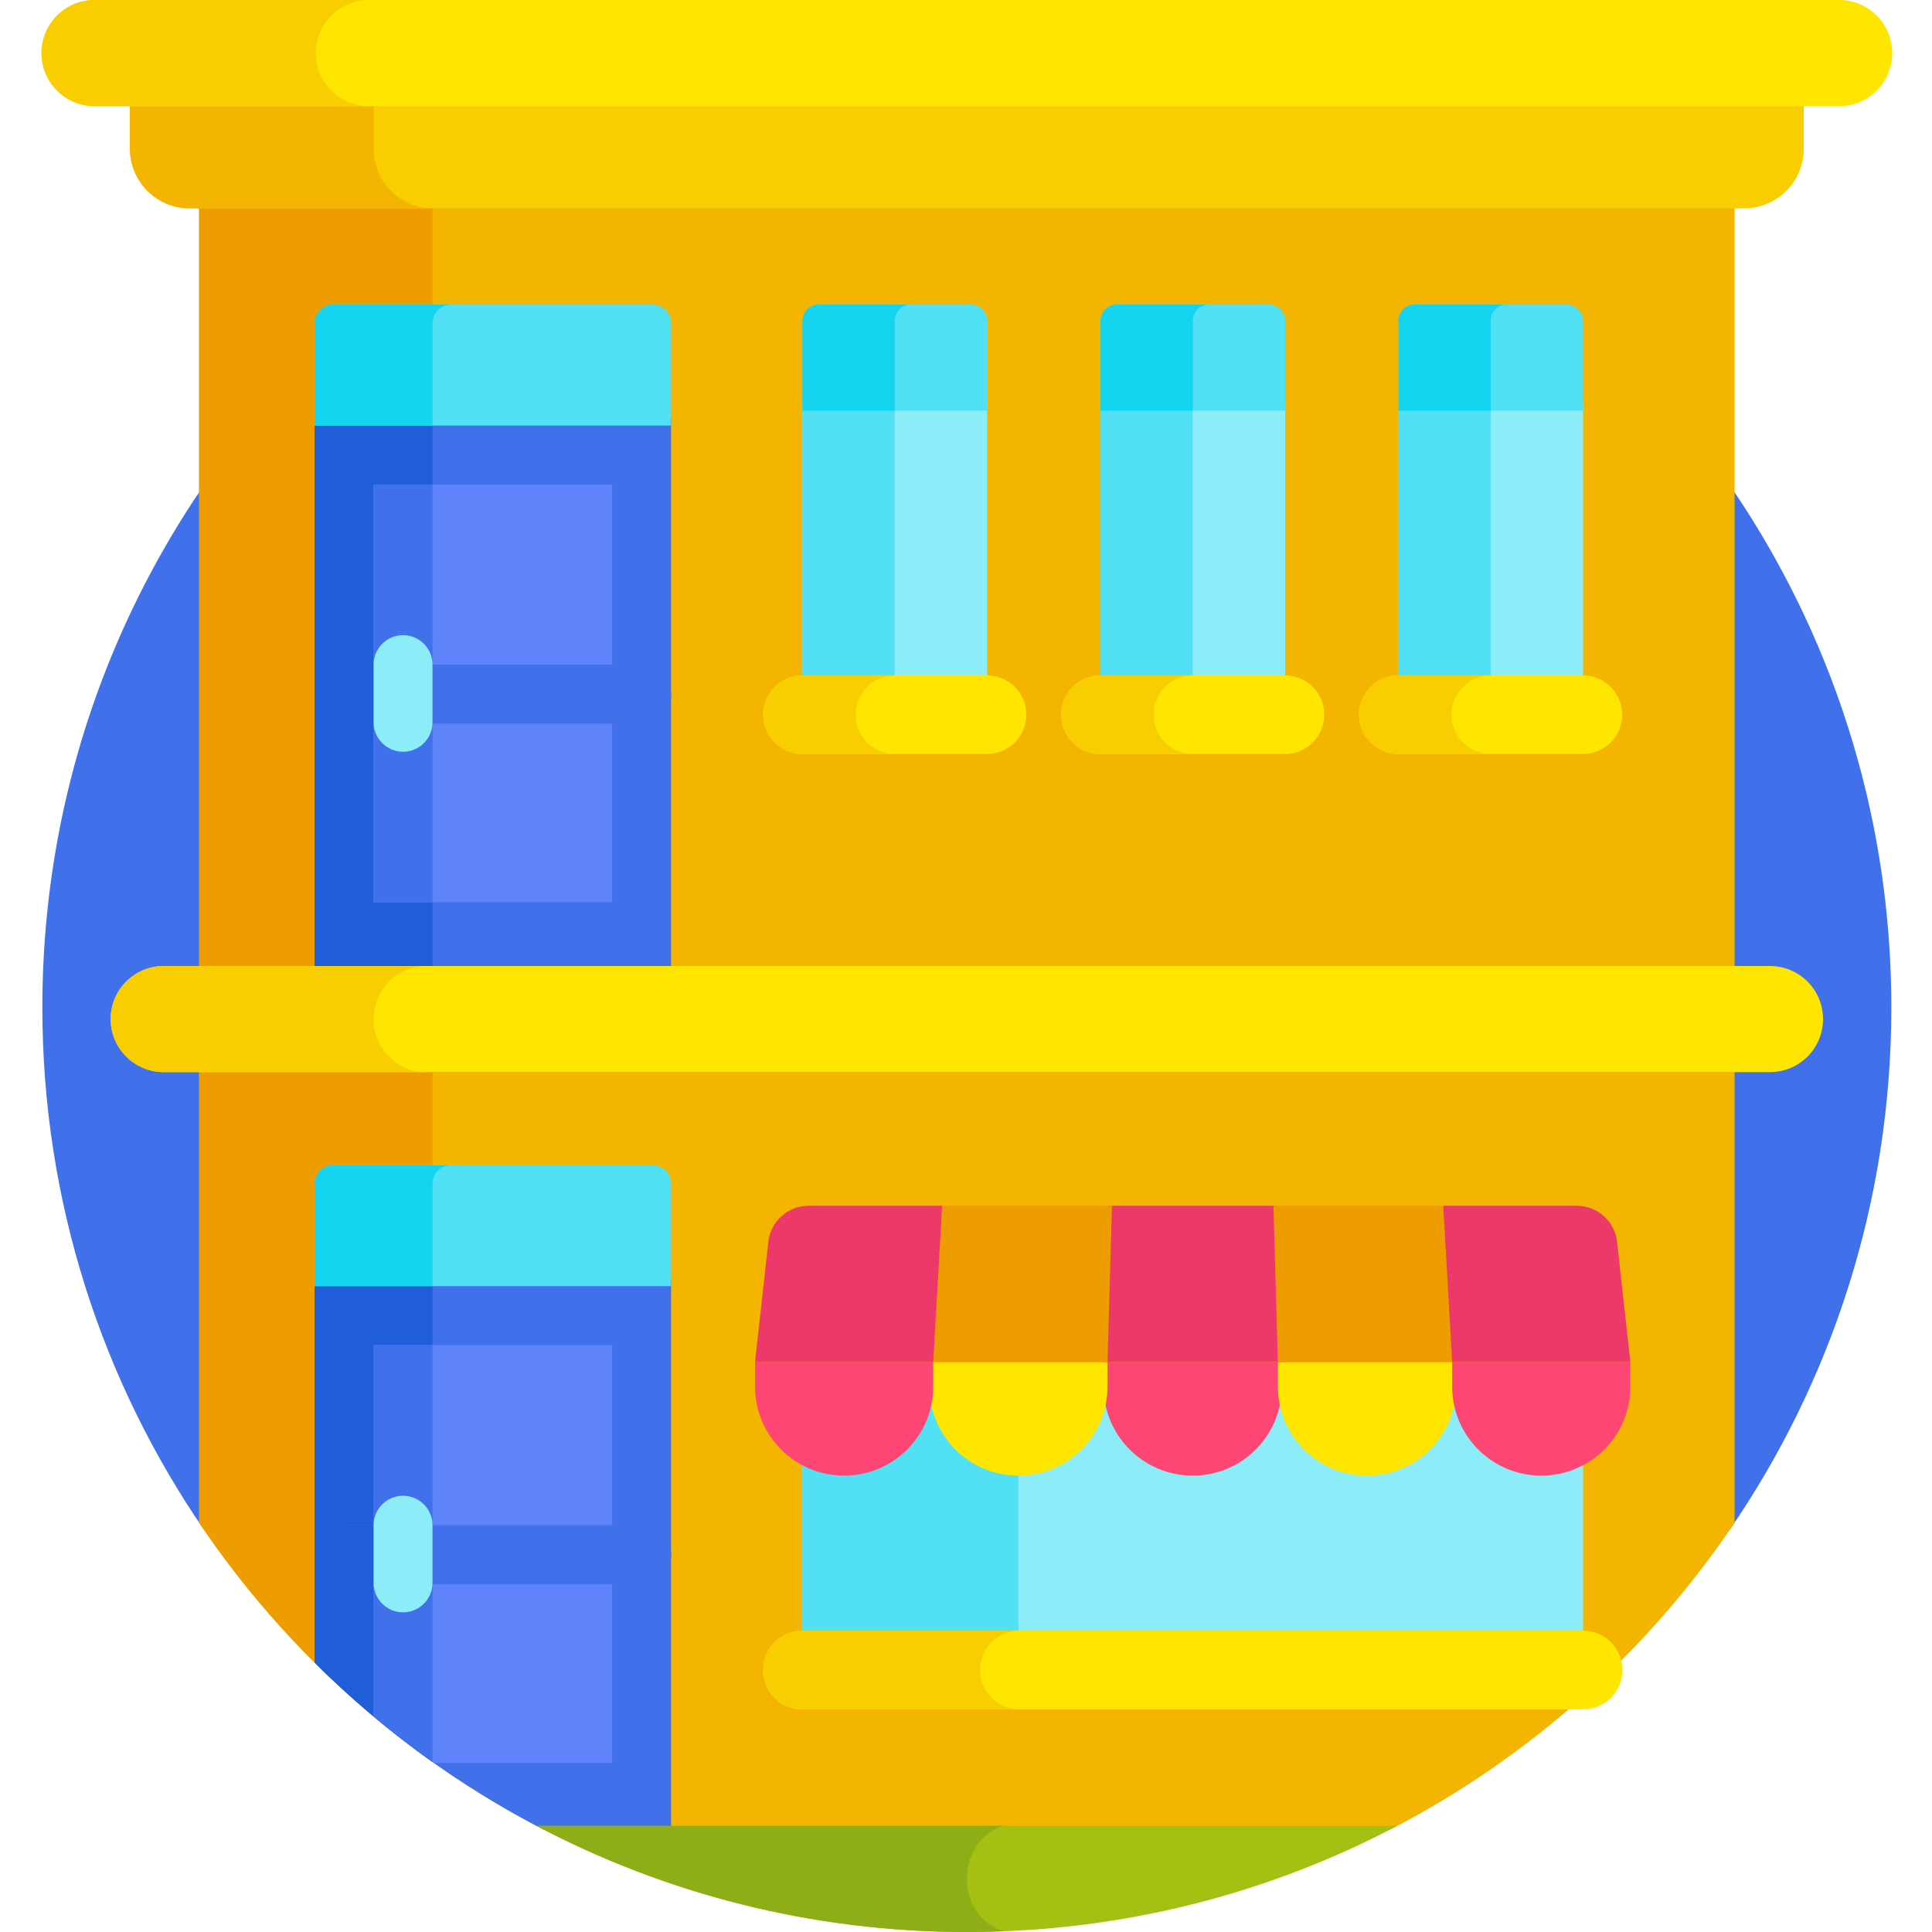 <svg height="512pt" viewBox="-11 0 512 512" width="512pt" xmlns="http://www.w3.org/2000/svg"><path d="m447.316 405.52c27.062-39.402 42.91-87.109 42.91-138.52 0-135.312-109.691-245.004-245-245.004-135.309 0-245 109.691-245 245.004 0 51.41 15.848 99.117 42.91 138.52zm0 0" fill="#4070ea"/><path d="m448.688 284.125h-406.922v119.395c23.031 34.258 54.48 62.375 91.391 81.395h224.141c36.91-19.02 68.359-47.137 91.391-81.395zm0 0" fill="#f4b500"/><path d="m103.625 284.125h-61.859v119.395c16.605 24.703 37.609 46.188 61.863 63.395v-182.789zm0 0" fill="#ee9d00"/><path d="m72.375 440.621c17.781 17.703 38.266 32.691 60.781 44.293h33.691v-146.152h-94.473zm0 0" fill="#4070ea"/><path d="m103.625 338.762h-31.25v101.859c9.652 9.613 20.109 18.414 31.25 26.32zm0 0" fill="#205dd9"/><path d="m88 454.883c5.156 4.32 10.484 8.434 15.988 12.324h47.234v-110.738h-63.223zm0 0" fill="#5f83fa"/><path d="m103.625 356.469h-15.625v98.414c5.043 4.223 10.254 8.25 15.629 12.062v-110.477zm0 0" fill="#4070ea"/><path d="m159.035 419.824h-78.848c-4.316 0-7.812-3.5-7.812-7.812 0-4.316 3.496-7.812 7.812-7.812h78.848c4.316 0 7.812 3.496 7.812 7.812 0 4.312-3.496 7.812-7.812 7.812zm0 0" fill="#4070ea"/><path d="m103.625 404.199h-23.438c-4.316 0-7.812 3.496-7.812 7.812 0 4.316 3.496 7.812 7.812 7.812h23.441v-15.625zm0 0" fill="#205dd9"/><path d="m95.812 427.289c-4.316 0-7.812-3.496-7.812-7.812v-15.277c0-4.316 3.496-7.812 7.812-7.812s7.812 3.496 7.812 7.812v15.277c0 4.316-3.496 7.812-7.812 7.812zm0 0" fill="#8cecf8"/><path d="m161.926 308.77h-84.629c-2.719 0-4.922 2.207-4.922 4.926v27.148h94.473v-27.148c0-2.719-2.203-4.926-4.922-4.926zm0 0" fill="#51e0f4"/><path d="m108.551 308.77h-31.254c-2.719 0-4.922 2.207-4.922 4.926v27.148h31.254v-27.148c-.004-2.719 2.199-4.926 4.922-4.926zm0 0" fill="#15d4f0"/><path d="m397.453 386.895c-11.348 0-20.824-8.008-23.094-18.676-2.27 10.668-11.746 18.676-23.094 18.676s-20.824-8.008-23.094-18.676c-2.27 10.668-11.742 18.676-23.094 18.676-11.348 0-20.82-8.008-23.09-18.676-2.273 10.668-11.746 18.676-23.094 18.676-11.348 0-20.824-8.008-23.094-18.676-2.27 10.668-11.746 18.676-23.094 18.676-4.004 0-7.77-1-11.07-2.758v58.434h206.891v-58.434c-3.305 1.758-7.074 2.758-11.074 2.758zm0 0" fill="#8cecf8"/><path d="m258.895 386.895c-11.348 0-20.824-8.008-23.094-18.676-2.273 10.668-11.746 18.676-23.094 18.676-4.004 0-7.77-1-11.074-2.758v58.434h57.262zm0 0" fill="#51e0f4"/><path d="m408.523 452.988h-206.891c-5.75 0-10.414-4.664-10.414-10.418 0-5.754 4.664-10.418 10.414-10.418h206.891c5.754 0 10.418 4.664 10.418 10.418 0 5.754-4.664 10.418-10.418 10.418zm0 0" fill="#ffe600"/><path d="m248.719 442.57c0-5.754 4.664-10.418 10.414-10.418h-57.5c-5.75 0-10.414 4.664-10.414 10.418 0 5.754 4.664 10.418 10.414 10.418h57.5c-5.75 0-10.414-4.664-10.414-10.418zm0 0" fill="#f9ce00"/><path d="m281.465 360.969v6.477c0 13.043 10.574 23.613 23.613 23.613 13.043 0 23.617-10.57 23.617-23.613v-6.477zm0 0" fill="#fe4675"/><path d="m281.465 360.969h47.23l-1.18-41.426h-44.875zm0 0" fill="#ec3969"/><path d="m374.879 360.969v6.477c0 13.043-10.57 23.613-23.613 23.613s-23.613-10.57-23.613-23.613v-6.477zm0 0" fill="#ffe600"/><path d="m327.652 360.969h47.227l-2.352-41.426h-46.051zm0 0" fill="#ee9d00"/><path d="m421.066 360.969v6.477c0 13.043-10.574 23.613-23.613 23.613-13.043 0-23.613-10.57-23.613-23.613v-6.477zm0 0" fill="#fe4675"/><path d="m417.566 329.379c-.461-5.559-5.105-9.832-10.684-9.832h-35.398l2.355 41.426h47.227zm0 0" fill="#ec3969"/><path d="m235.281 360.969v6.477c0 13.043 10.57 23.613 23.613 23.613s23.613-10.57 23.613-23.613v-6.477zm0 0" fill="#ffe600"/><path d="m237.633 319.543-2.355 41.426h47.23l1.176-41.426zm0 0" fill="#ee9d00"/><path d="m189.094 360.969v6.477c0 13.043 10.57 23.613 23.613 23.613s23.613-10.57 23.613-23.613v-6.477zm0 0" fill="#fe4675"/><path d="m192.594 329.379-3.5 31.594h47.227l2.355-41.426h-35.398c-5.578-.004-10.223 4.273-10.684 9.832zm0 0" fill="#ec3969"/><path d="m41.766 52.961h406.922v205.039h-406.922zm0 0" fill="#f4b500"/><path d="m41.766 52.961h61.859v205.039h-61.859zm0 0" fill="#ee9d00"/><path d="m359.574 106.742v82.652h.062 48.824.062v-82.652zm0 0" fill="#8cecf8"/><path d="m359.574 106.742v82.652h.031 24.379.031v-82.652zm0 0" fill="#51e0f4"/><path d="m23.438 27.086v12.309c0 8.734 7.082 15.816 15.816 15.816h411.945c8.734 0 15.816-7.082 15.816-15.816v-12.309c-25.223 0-417.977 0-443.578 0zm0 0" fill="#f9ce00"/><path d="m88 39.395v-12.309c-34.504 0-58.809 0-64.559 0v12.309c0 8.734 7.078 15.816 15.812 15.816h64.562c-8.734 0-15.816-7.082-15.816-15.816zm0 0" fill="#f4b500"/><path d="m408.461 199.812h-48.887c-5.754 0-10.418-4.664-10.418-10.418 0-5.75 4.664-10.414 10.418-10.414h48.887c5.754 0 10.418 4.664 10.418 10.414 0 5.754-4.664 10.418-10.418 10.418zm0 0" fill="#ffe600"/><path d="m373.664 189.395c0-5.75 4.664-10.414 10.418-10.414h-24.512c-5.75 0-10.414 4.664-10.414 10.414 0 5.754 4.664 10.418 10.414 10.418h24.512c-5.754 0-10.418-4.664-10.418-10.418zm0 0" fill="#f9ce00"/><path d="m476.391 0c-20.363 0-420.227 0-462.328 0-7.766 0-14.062 6.297-14.062 14.062s6.297 14.062 14.062 14.062h462.328c7.766 0 14.062-6.297 14.062-14.062s-6.297-14.062-14.062-14.062zm0 0" fill="#ffe600"/><path d="m72.695 14.062c0-7.766 6.297-14.062 14.062-14.062-36.449 0-63.363 0-72.695 0-7.766 0-14.062 6.297-14.062 14.062s6.297 14.062 14.062 14.062h72.695c-7.766 0-14.062-6.297-14.062-14.062zm0 0" fill="#f9ce00"/><path d="m404.207 80.703h-40.316c-2.383 0-4.316 1.934-4.316 4.316v23.809h48.953v-23.809c-.004-2.387-1.934-4.316-4.32-4.316zm0 0" fill="#51e0f4"/><path d="m388.367 80.703h-24.477c-2.383 0-4.316 1.934-4.316 4.316v23.809h24.477v-23.809c0-2.387 1.93-4.316 4.316-4.316zm0 0" fill="#15d4f0"/><path d="m166.848 256.848h-94.473v-146.156h94.473zm-12.129-128.449h.008zm0 0" fill="#4070ea"/><path d="m72.375 110.691h31.254v146.156h-31.254zm0 0" fill="#205dd9"/><path d="m88 128.398h63.223v110.738h-63.223zm0 0" fill="#5f83fa"/><path d="m88 128.398h15.629v110.738h-15.629zm0 0" fill="#4070ea"/><path d="m159.035 191.754h-78.848c-4.316 0-7.812-3.496-7.812-7.812 0-4.312 3.496-7.812 7.812-7.812h78.848c4.316 0 7.812 3.5 7.812 7.812 0 4.316-3.496 7.812-7.812 7.812zm0 0" fill="#4070ea"/><path d="m103.625 176.129h-23.438c-4.316 0-7.812 3.5-7.812 7.812 0 4.316 3.496 7.812 7.812 7.812h23.441v-15.625zm0 0" fill="#205dd9"/><path d="m95.812 199.219c-4.316 0-7.812-3.496-7.812-7.812v-15.277c0-4.316 3.496-7.812 7.812-7.812s7.812 3.496 7.812 7.812v15.277c0 4.316-3.496 7.812-7.812 7.812zm0 0" fill="#8cecf8"/><path d="m161.926 80.703h-84.629c-2.719 0-4.922 2.203-4.922 4.922v27.148h94.473v-27.148c0-2.719-2.203-4.922-4.922-4.922zm0 0" fill="#51e0f4"/><path d="m108.551 80.703h-31.254c-2.719 0-4.922 2.203-4.922 4.922v27.148h31.254v-27.148c-.004-2.719 2.199-4.922 4.922-4.922zm0 0" fill="#15d4f0"/><path d="m131.184 483.875c34.062 17.949 72.863 28.125 114.043 28.125 41.18 0 79.98-10.176 114.047-28.125zm0 0" fill="#a5c013"/><path d="m254.75 483.875h-123.566c34.062 17.949 72.863 28.125 114.043 28.125 3.258 0 6.496-.07 9.719-.195-13.016-4.105-12.805-23.66-.195-27.93zm0 0" fill="#8dae16"/><path d="m458.066 284.125h-425.676c-7.77 0-14.066-6.297-14.066-14.062s6.297-14.062 14.066-14.062h425.672c7.77 0 14.066 6.297 14.066 14.062s-6.297 14.062-14.062 14.062zm0 0" fill="#ffe600"/><path d="m88 270.062c0-7.766 6.297-14.062 14.062-14.062h-69.672c-7.77 0-14.066 6.297-14.066 14.062s6.297 14.062 14.066 14.062h69.672c-7.766 0-14.062-6.297-14.062-14.062zm0 0" fill="#f9ce00"/><path d="m280.637 106.742v82.652h.062 48.824.066v-82.652zm0 0" fill="#8cecf8"/><path d="m280.637 106.742v82.652h.031 24.379.031v-82.652zm0 0" fill="#51e0f4"/><path d="m329.523 199.812h-48.887c-5.754 0-10.418-4.664-10.418-10.418 0-5.75 4.664-10.414 10.418-10.414h48.887c5.754 0 10.418 4.664 10.418 10.414 0 5.754-4.664 10.418-10.418 10.418zm0 0" fill="#ffe600"/><path d="m294.727 189.395c0-5.75 4.664-10.414 10.418-10.414h-24.508c-5.754 0-10.418 4.664-10.418 10.414 0 5.754 4.664 10.418 10.418 10.418h24.508c-5.754 0-10.418-4.664-10.418-10.418zm0 0" fill="#f9ce00"/><path d="m325.27 80.703h-40.316c-2.383 0-4.316 1.934-4.316 4.316v23.809h48.953v-23.809c0-2.387-1.934-4.316-4.32-4.316zm0 0" fill="#51e0f4"/><path d="m309.43 80.703h-24.477c-2.383 0-4.316 1.934-4.316 4.316v23.809h24.477v-23.809c0-2.387 1.934-4.316 4.316-4.316zm0 0" fill="#15d4f0"/><path d="m201.668 106.742v82.652h.062 48.824.062v-82.652zm0 0" fill="#8cecf8"/><path d="m201.668 106.742v82.652h.031 24.379.031v-82.652zm0 0" fill="#51e0f4"/><path d="m250.555 199.812h-48.887c-5.754 0-10.418-4.664-10.418-10.418 0-5.75 4.664-10.414 10.418-10.414h48.887c5.754 0 10.418 4.664 10.418 10.414 0 5.754-4.668 10.418-10.418 10.418zm0 0" fill="#ffe600"/><path d="m215.758 189.395c0-5.75 4.664-10.414 10.418-10.414h-24.512c-5.75 0-10.414 4.664-10.414 10.414 0 5.754 4.664 10.418 10.414 10.418h24.512c-5.754 0-10.418-4.664-10.418-10.418zm0 0" fill="#f9ce00"/><path d="m246.301 80.703h-40.316c-2.383 0-4.316 1.934-4.316 4.316v23.809h48.949v-23.809c0-2.387-1.93-4.316-4.316-4.316zm0 0" fill="#51e0f4"/><path d="m230.461 80.703h-24.477c-2.383 0-4.316 1.934-4.316 4.316v23.809h24.477v-23.809c0-2.387 1.93-4.316 4.316-4.316zm0 0" fill="#15d4f0"/></svg>